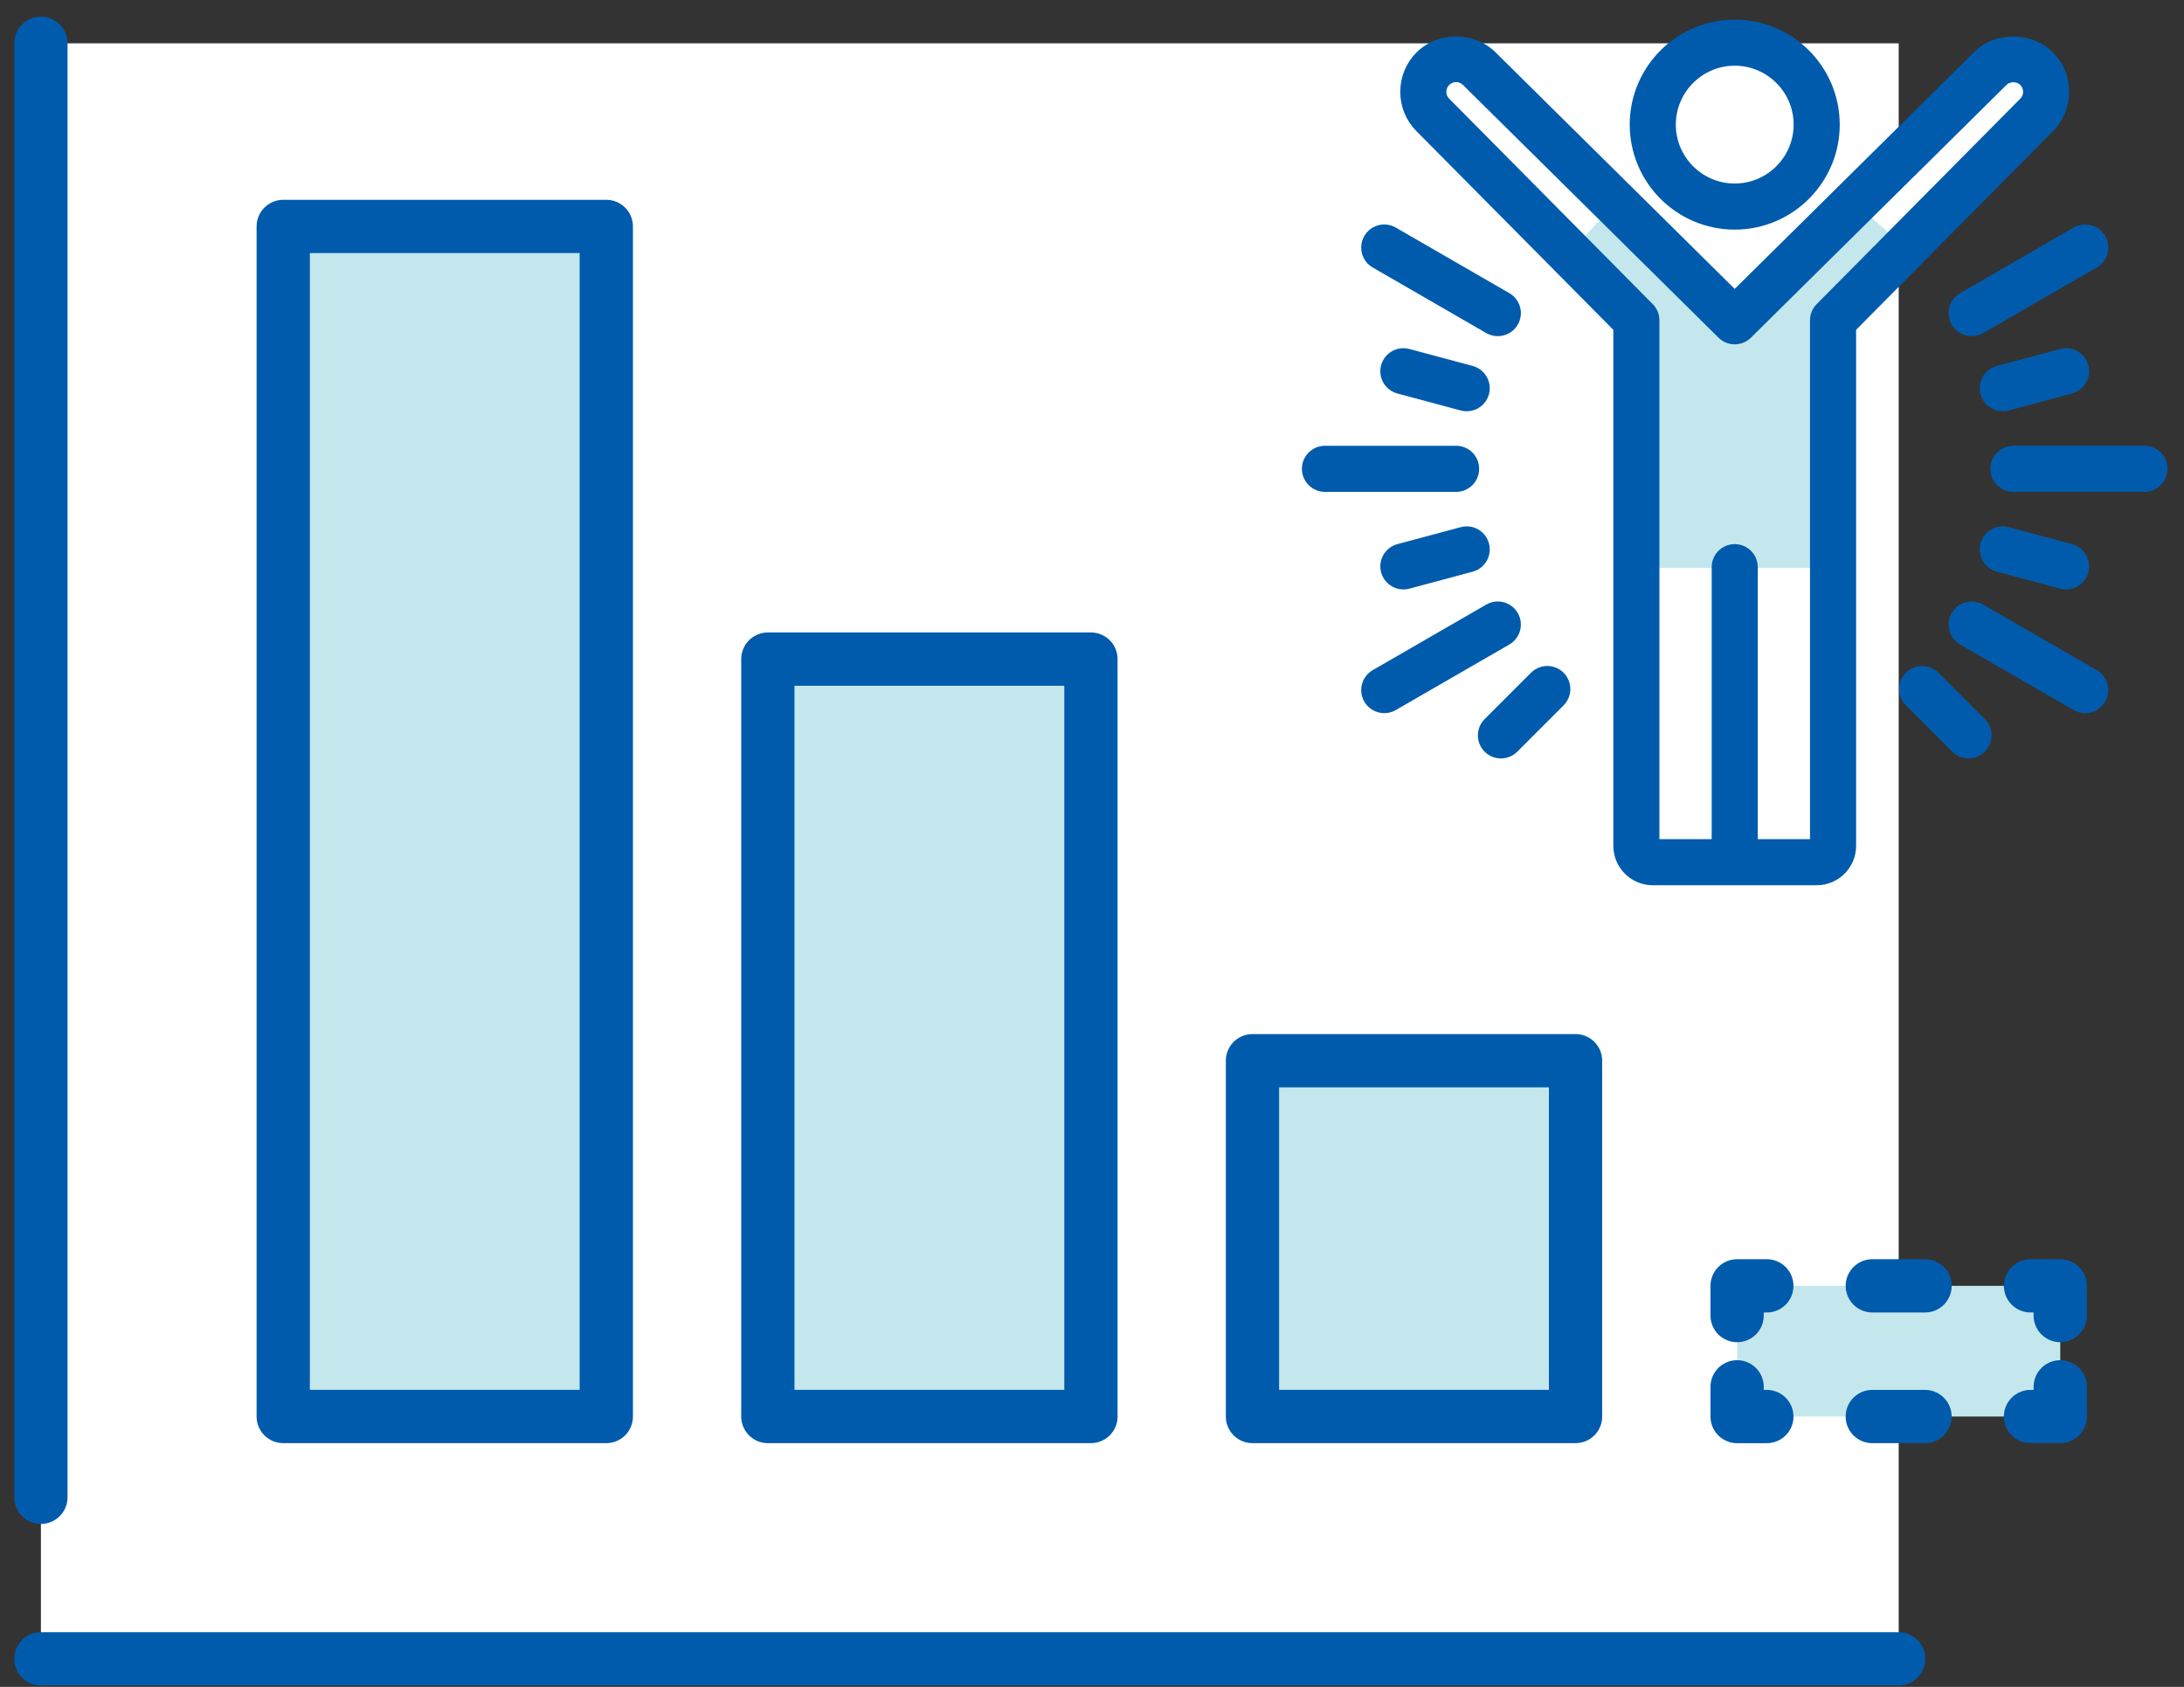 <svg width="123" height="95" viewBox="0 0 123 95" fill="none" xmlns="http://www.w3.org/2000/svg">
<rect x="0" y="0" width="123" height="95" fill="#333333" stroke="none"/>
<path d="M106.932 2.44H2.304V93.42H106.932V2.44Z" fill="white"/>
<path d="M34.146 12.753H15.951V79.772H34.146V12.753Z" fill="#C4E7ED"/>
<path d="M61.44 37.118H43.244V79.772H61.44V37.118Z" fill="#C4E7ED"/>
<path d="M116.031 72.414H97.835V79.772H116.031V72.414Z" fill="#C4E7ED"/>
<path d="M88.733 59.736H70.537V79.772H88.733V59.736Z" fill="#C4E7ED"/>
<path d="M2.303 2.439V84.322" stroke="#005BAC" stroke-width="3" stroke-linecap="round" stroke-linejoin="round"/>
<path d="M106.931 93.42H2.303" stroke="#005BAC" stroke-width="3" stroke-linecap="round" stroke-linejoin="round"/>
<path d="M34.146 12.753H15.951V79.772H34.146V12.753Z" stroke="#005BAC" stroke-width="3" stroke-linecap="round" stroke-linejoin="round"/>
<path d="M61.44 37.118H43.244V79.772H61.44V37.118Z" stroke="#005BAC" stroke-width="3" stroke-linecap="round" stroke-linejoin="round"/>
<path d="M114.356 79.773H116.03V78.1" stroke="#005BAC" stroke-width="3" stroke-linecap="round" stroke-linejoin="round"/>
<path d="M116.029 74.087V72.413H114.355" stroke="#005BAC" stroke-width="3" stroke-linecap="round" stroke-linejoin="round"/>
<path d="M108.416 72.414H102.476" stroke="#005BAC" stroke-width="3" stroke-linecap="round" stroke-linejoin="round" stroke-dasharray="2.97 5.94"/>
<path d="M99.505 72.414H97.832V74.087" stroke="#005BAC" stroke-width="3" stroke-linecap="round" stroke-linejoin="round"/>
<path d="M97.832 78.101V79.774H99.506" stroke="#005BAC" stroke-width="3" stroke-linecap="round" stroke-linejoin="round"/>
<path d="M105.444 79.773H111.384" stroke="#005BAC" stroke-width="3" stroke-linecap="round" stroke-linejoin="round" stroke-dasharray="2.97 5.94"/>
<path d="M88.733 59.736H70.537V79.772H88.733V59.736Z" stroke="#005BAC" stroke-width="3" stroke-linecap="round" stroke-linejoin="round"/>
<path d="M103.237 48.247H92.159V17.95L79.924 5.551L82.392 2.946L97.698 17.911L112.662 2.871L115.815 5.625L103.237 17.95V48.247Z" fill="white"/>
<path d="M102.291 7.017C102.291 9.554 100.234 11.61 97.698 11.61C95.161 11.61 93.105 9.554 93.105 7.017C93.105 4.48 95.161 2.425 97.698 2.425C100.234 2.425 102.291 4.48 102.291 7.017Z" fill="white"/>
<path d="M103.236 31.98H92.159V17.949L88.504 14.078L90.971 11.473L97.698 17.91L104.329 11.323L107.481 14.078L103.236 17.949V31.98Z" fill="#C4E7ED"/>
<path d="M114.039 5.827L102.58 17.39C102.409 17.563 102.312 17.797 102.312 18.04V47.633H98.621V31.941C98.621 31.431 98.207 31.018 97.697 31.018C97.187 31.018 96.774 31.431 96.774 31.941V47.633H93.081V18.04C93.081 17.797 92.986 17.563 92.814 17.39L81.353 5.824C81.177 5.65 81.082 5.418 81.082 5.171C81.082 4.925 81.177 4.693 81.353 4.519C81.527 4.345 81.758 4.248 82.005 4.248C82.251 4.248 82.483 4.345 82.661 4.522L97.048 18.751C97.407 19.107 97.986 19.107 98.346 18.751L112.737 4.519C113.086 4.17 113.693 4.17 114.042 4.519C114.216 4.693 114.313 4.925 114.313 5.171C114.313 5.418 114.216 5.65 114.039 5.827ZM115.348 3.213C114.302 2.167 112.473 2.17 111.435 3.21L97.697 16.797L83.963 3.213C82.916 2.167 81.093 2.167 80.047 3.213C79.524 3.736 79.236 4.431 79.236 5.171C79.236 5.912 79.524 6.607 80.044 7.127L91.236 18.42V47.633C91.236 48.651 92.063 49.479 93.081 49.479H102.312C103.331 49.479 104.159 48.651 104.159 47.633V18.42L115.348 7.13C115.871 6.607 116.158 5.912 116.158 5.171C116.158 4.431 115.871 3.736 115.348 3.213Z" fill="#005BAC" stroke="#005BAC" stroke-width="0.75"/>
<path d="M97.697 3.325C95.661 3.325 94.005 4.982 94.005 7.018C94.005 9.054 95.661 10.71 97.697 10.71C99.733 10.71 101.39 9.054 101.39 7.018C101.39 4.982 99.733 3.325 97.697 3.325ZM97.697 12.556C94.643 12.556 92.159 10.072 92.159 7.018C92.159 3.964 94.643 1.48 97.697 1.48C100.751 1.48 103.236 3.964 103.236 7.018C103.236 10.072 100.751 12.556 97.697 12.556Z" fill="#005BAC" stroke="#005BAC" stroke-width="0.75"/>
<path d="M117.897 38.064L111.502 34.372C111.058 34.116 110.495 34.269 110.241 34.71C109.986 35.152 110.137 35.715 110.579 35.971L116.974 39.663C117.119 39.748 117.279 39.786 117.435 39.786C117.754 39.786 118.064 39.621 118.235 39.325C118.49 38.884 118.338 38.319 117.897 38.064ZM108.906 38.151C108.545 37.79 107.961 37.79 107.601 38.151C107.24 38.511 107.24 39.096 107.601 39.457L110.211 42.068C110.392 42.248 110.628 42.337 110.864 42.337C111.1 42.337 111.336 42.248 111.516 42.068C111.877 41.707 111.877 41.122 111.516 40.762L108.906 38.151ZM120.775 25.479H113.39C112.88 25.479 112.467 25.892 112.467 26.402C112.467 26.912 112.88 27.326 113.39 27.326H120.775C121.284 27.326 121.697 26.912 121.697 26.402C121.697 25.892 121.284 25.479 120.775 25.479ZM113.031 22.755L116.597 21.798C117.09 21.667 117.382 21.161 117.251 20.668C117.118 20.176 116.612 19.883 116.12 20.015C114.727 20.389 113.946 20.598 112.553 20.971C112.061 21.104 111.768 21.61 111.901 22.102C112.011 22.515 112.385 22.786 112.792 22.786C112.871 22.786 112.952 22.776 113.031 22.755ZM111.041 18.556C111.198 18.556 111.357 18.516 111.502 18.433L117.897 14.74C118.338 14.485 118.49 13.921 118.235 13.479C117.98 13.037 117.415 12.885 116.974 13.141L110.579 16.834C110.137 17.089 109.986 17.653 110.241 18.095C110.412 18.391 110.722 18.556 111.041 18.556ZM112.553 31.833L116.12 32.789C116.2 32.81 116.281 32.821 116.359 32.821C116.768 32.821 117.14 32.548 117.251 32.136C117.382 31.643 117.09 31.137 116.597 31.005L113.031 30.05C112.534 29.915 112.032 30.21 111.901 30.702C111.768 31.195 112.061 31.701 112.553 31.833ZM86.49 38.151L83.878 40.762C83.518 41.122 83.518 41.707 83.878 42.068C84.058 42.248 84.296 42.337 84.532 42.337C84.768 42.337 85.004 42.248 85.184 42.068L87.795 39.457C88.155 39.096 88.155 38.511 87.795 38.151C87.434 37.79 86.85 37.79 86.49 38.151ZM82.929 26.402C82.929 25.892 82.516 25.479 82.006 25.479H74.621C74.111 25.479 73.697 25.892 73.697 26.402C73.697 26.912 74.111 27.326 74.621 27.326H82.006C82.516 27.326 82.929 26.912 82.929 26.402ZM77.498 14.74L83.893 18.433C84.04 18.516 84.198 18.556 84.354 18.556C84.673 18.556 84.984 18.391 85.154 18.095C85.409 17.653 85.259 17.089 84.817 16.834L78.422 13.141C77.977 12.885 77.416 13.037 77.161 13.479C76.906 13.921 77.057 14.485 77.498 14.74ZM85.154 34.71C84.899 34.269 84.334 34.116 83.893 34.372L77.498 38.064C77.057 38.319 76.906 38.884 77.161 39.325C77.331 39.621 77.642 39.786 77.96 39.786C78.117 39.786 78.276 39.748 78.422 39.663L84.817 35.971C85.259 35.715 85.409 35.152 85.154 34.71ZM82.842 20.971L79.275 20.015C78.785 19.884 78.276 20.177 78.145 20.668C78.013 21.161 78.305 21.667 78.797 21.798L82.364 22.755C82.444 22.776 82.525 22.786 82.603 22.786C83.011 22.786 83.384 22.515 83.495 22.102C83.626 21.61 83.334 21.104 82.842 20.971ZM82.364 30.05L78.797 31.005C78.305 31.137 78.013 31.643 78.145 32.136C78.255 32.548 78.628 32.821 79.036 32.821C79.115 32.821 79.196 32.81 79.275 32.789L82.842 31.833C83.334 31.701 83.626 31.195 83.495 30.702C83.362 30.21 82.858 29.915 82.364 30.05Z" fill="#005BAC" stroke="#005BAC" stroke-width="0.75"/>
</svg>
